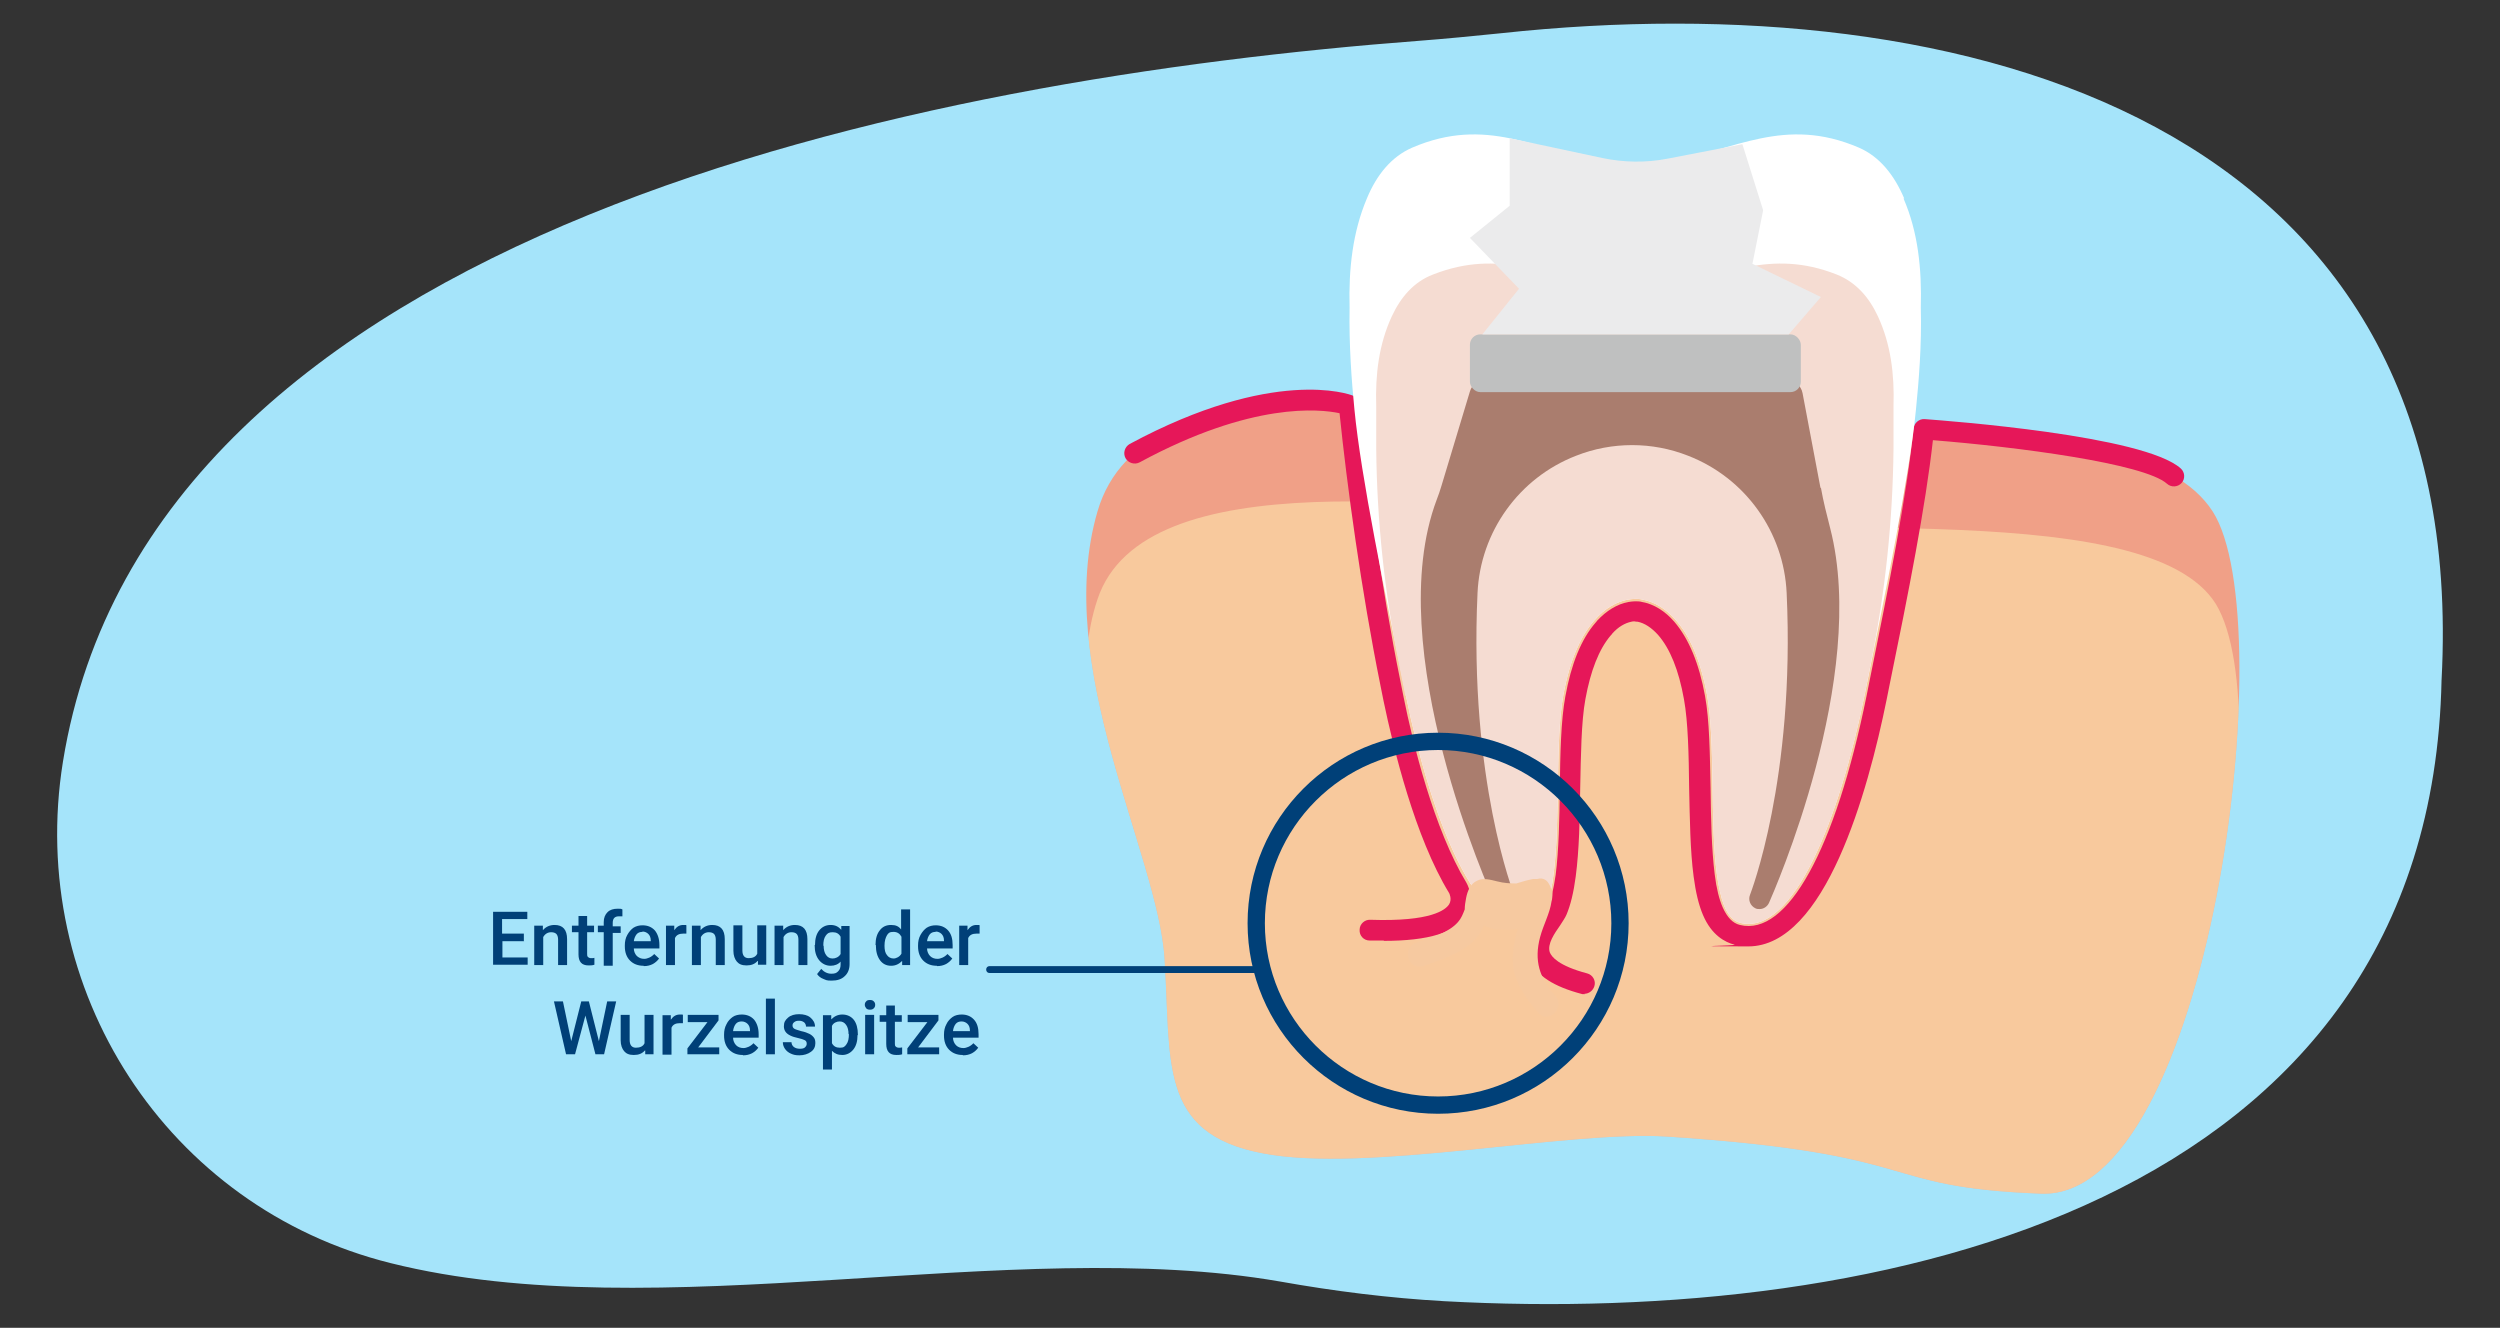 <?xml version="1.0" encoding="UTF-8"?>
<svg xmlns="http://www.w3.org/2000/svg" xmlns:xlink="http://www.w3.org/1999/xlink" id="Ebene_1" width="723" height="384" version="1.1" viewBox="0 0 723 384">
  <rect x="0" y="0" width="723" height="384" fill="#333333" stroke="none"/>
  <defs>
    <clipPath id="clippath">
      <path d="M590.2,345.2c-48.5-1.9-32.1-11.5-107.9-16.5-29-1.9-87.3,10.7-117.3,4.8-30-5.8-26.3-26.2-28.2-56.3-1.9-30.1-32.5-84.5-19.4-129.3,6.7-23.1,31.9-30.9,62.7-32.2,29-1.3,62.9,3.2,90.7,6,25.9,2.6,58.9,1.7,89.1,2.9,36.4,1.4,68.8,5.9,80,23.3,20.5,31.8-1,199.2-49.6,197.3Z" fill="none"></path>
    </clipPath>
  </defs>
  <path d="M706.1,196.6c-3.1,152.2-161.9,186.7-288.5,179.7-15.9-.9-31.8-2.9-47.5-5.7-77.8-13.5-179.9,14-257.1-5.3C48.3,349.2,7.6,286.2,18.2,220.3,43.2,65.6,268.2,22.6,410.4,11.8c7.9-.6,15.9-1.4,23.8-2.2,133.3-14.4,280.6,24.5,271.9,187.1Z" fill="#a5e4fa"></path>
  <g>
    <g clip-path="url(#clippath)">
      <path d="M590.2,345.2c-48.5-1.9-32.1-11.5-107.9-16.5-29-1.9-87.3,10.7-117.3,4.8-30-5.8-26.3-26.2-28.2-56.3-1.9-30.1-32.5-84.5-19.4-129.3,6.7-23.1,31.9-30.9,62.7-32.2,29-1.3,62.9,3.2,90.7,6,25.9,2.6,58.9,1.7,89.1,2.9,36.4,1.4,68.8,5.9,80,23.3,20.5,31.8-1,199.2-49.6,197.3Z" fill="#f0a087"></path>
      <path d="M590.2,345.2c-48.5-1.7-32.1-10-107.9-14.4-29-1.7-87.3,9.3-117.3,4.2-30-5.1-26.3-22.8-28.2-49-1.9-26.2-32.5-73.6-19.4-112.7,6.7-20.1,31.9-26.9,62.7-28.1,29-1.1,62.9,2.8,90.7,5.3,25.9,2.3,58.9,1.5,89.1,2.5,36.4,1.2,68.8,5.1,80,20.3,20.5,27.7-1,173.6-49.6,171.9Z" fill="#fff3b4" opacity=".5"></path>
    </g>
    <path d="M458.4,287.5c-.3,0-.5,0-.8,0-8.4-2.2-13.3-5.4-14.9-9.8-1.9-5.3,1.6-10.3,3.7-13.3.5-.7,1.1-1.5,1.2-1.9,1-2.3,1.7-5.4,2.3-9.5.9-7.1,1.1-16.2,1.2-24.9.1-9.7.3-19.7,1.6-26.7,1.7-9.4,4.6-16.6,8.8-21.4,0,0,.1-.1.2-.2h0c0-.1.1-.2.2-.3,2.7-2.9,5.8-4.8,9-5.4.7-.1,1.3-.2,1.9-.2,0,0,.1,0,.2,0,.6,0,1.3,0,1.9.2,3.4.6,6.6,2.6,9.3,5.7,4.2,4.9,7.2,12.1,8.9,21.5,1.3,7,1.4,17,1.6,26.7.1,8.7.3,17.8,1.2,24.9.5,4.1,1.3,7.2,2.3,9.5,1.3,2.9,2.9,4.6,5,5.1,13.7,3.4,27.6-21.9,36.6-66.2l.9-4.5c5.6-27.5,10.8-53.8,12.7-72.9.2-1.6,1.6-2.8,3.2-2.7,6.5.5,63.5,4.7,74.1,14.3,1.2,1.1,1.3,3,.2,4.2-1.1,1.2-3,1.3-4.2.2-6.6-5.9-43.8-10.7-67.7-12.6-2.1,19-7.1,44.3-12.5,70.6l-.9,4.5c-5.4,26.6-17.8,71.3-40,71.3s-2.7-.2-4-.5c-2.7-.7-6.6-2.7-9.1-8.6-1.2-2.8-2.1-6.5-2.7-11.1-1-7.5-1.1-16.7-1.3-25.6-.1-9.4-.3-19.2-1.5-25.7-1.5-8.4-4-14.6-7.5-18.6-1.9-2.1-3.9-3.4-5.9-3.8-.3,0-.6,0-.9-.1-.3,0-.6,0-.9.1-1.9.4-3.8,1.5-5.5,3.4-.1.1-.2.3-.3.4l-.2.2c-3.4,4-5.8,10.2-7.3,18.4-1.2,6.5-1.3,16.3-1.5,25.7-.1,8.9-.3,18.1-1.3,25.6-.6,4.6-1.5,8.3-2.7,11.1-.4.9-1.1,1.9-1.8,3-1.6,2.3-3.8,5.4-3,7.8.5,1.3,2.5,3.9,10.8,6.1,1.6.4,2.6,2.1,2.1,3.7-.4,1.3-1.6,2.2-2.9,2.2Z" fill="#e61759"></path>
    <path d="M400.3,272c-1.3,0-2.8,0-4.2,0-1.7,0-3-1.4-2.9-3.1,0-1.7,1.5-3,3.1-2.9,17.7.6,21.8-2.9,22.8-4.5.9-1.5,0-3.2,0-3.2-9.9-16.2-16.1-41.8-19-55.7l-.9-4.5c-5.5-27.2-9.7-58-11.8-78.6-5.7-1.2-25.3-3.4-57.8,14.2-1.5.8-3.3.2-4.1-1.2-.8-1.5-.2-3.3,1.2-4.1,41.6-22.4,63.6-14.4,64.5-14,1.1.4,1.8,1.4,1.9,2.5,2,20.4,6.2,52.2,11.9,80.1l.9,4.5c2.7,13.5,8.8,38.3,18.2,53.8,1,1.8,2.2,5.7,0,9.3-3,5.1-10.9,7.5-24,7.5Z" fill="#e61759"></path>
    <path d="M550.7,57.4c-2.9-6.8-7.1-12.1-13.1-14.7-21.6-9.3-36,.9-54.5,3.8-3.4.4-6.7.6-10.1.7-3.4,0-6.8-.3-10.1-.7-18.5-2.9-32.9-13.1-54.5-3.8-6,2.6-10.3,7.9-13.1,14.7-4.1,9.7-5.3,20.3-5,31.6-.2,10.8.6,21.4,1.4,29.4,1.9,19.6,8.7,52.3,14.9,82.8,7.2,35.4,20.6,69.6,35.9,65.7,2-.5,3.5-2.2,4.6-4.8,1-2.4,1.8-5.7,2.2-9.4,2-15,.4-38.3,2.8-51.6,1.9-10.5,5.2-17.4,9-21.7,0,0,0,0,0,0,3.1-3.6,6.5-5.4,9.7-6,.7-.1,1.4-.2,2.1-.2.7,0,1.4,0,2.1.2,3.2.6,6.6,2.4,9.7,6,0,0,0,0,0,0,3.8,4.3,7.1,11.2,9,21.7,2.4,13.3.8,36.6,2.8,51.6.5,3.7,1.2,6.9,2.2,9.4,1.1,2.6,2.6,4.3,4.6,4.8,15.4,3.8,28.7-30.4,35.9-65.7,6.2-30.5,13-63.2,14.9-82.8.8-8,1.7-18.6,1.4-29.4.3-11.3-.8-21.9-5-31.6Z" fill="#fff"></path>
    <path d="M406.6,201.2c7.2,35.4,20.6,69.6,35.9,65.7,2-.5,3.5-2.2,4.6-4.8,1-2.4,1.8-5.7,2.2-9.4,2-15,.4-38.3,2.8-51.6,1.9-10.5,5.2-17.4,9-21.7,0,0,0,0,0,0,3.1-3.6,6.5-5.4,9.7-6,.7-.1,1.4-.2,2.1-.2.7,0,1.4,0,2.1.2,3.2.6,6.6,2.4,9.7,6,0,0,0,0,0,0,3.8,4.3,7.1,11.2,9,21.7,2.4,13.3.8,36.6,2.8,51.6.5,3.7,1.2,6.9,2.2,9.4,1.1,2.6,2.6,4.3,4.6,4.8,15.4,3.8,28.7-30.4,35.9-65.7l1.9-9.6c4.1-20.3,6.3-41,6.5-61.8,0-5.6,0-10,0-12.3.3-9.3-.8-18-4.5-26-2.6-5.6-6.4-9.9-11.9-12.1-19.5-7.7-32.5.7-49.3,3.1-3,.3-6.1.5-9.1.6-3,0-6.1-.3-9.1-.6-16.7-2.4-29.7-10.8-49.3-3.1-5.5,2.1-9.3,6.5-11.9,12.1-3.7,8-4.8,16.7-4.5,26,0,2.2,0,6.7,0,12.3.2,20.8,2.4,41.4,6.5,61.8l1.9,9.6Z" fill="#f5dcd2"></path>
    <path d="M526.5,141.2l-5.2-27.5c-.4-2.2-2.4-3.9-4.7-3.9h-87c-2.1,0-3.9,1.4-4.5,3.4l-8.2,27.2c-.4,1.4-.9,2.8-1.4,4.1-16.2,43,15.4,113.5,16.9,116.7.7,1.5,2.4,2.1,3.9,1.5,1.5-.6,2.2-2.4,1.6-3.9-.1-.3-13.1-33.3-10.6-87.3.8-17.7,12-33.3,28.5-39.7,10.4-4.1,22-4.1,32.4,0,16.5,6.4,27.7,22,28.5,39.7,2.5,53.9-10.5,87-10.6,87.3-.6,1.5.1,3.2,1.6,3.9.4.2.8.2,1.2.2,1.1,0,2.2-.7,2.7-1.8,1.3-3,28.8-65.1,17.7-108.3-1-3.9-2-7.8-2.7-11.8Z" fill="#aa7d6e"></path>
    <rect x="425.1" y="96.7" width="95.7" height="16.7" rx="3" ry="3" fill="#bfc0c0"></rect>
    <path d="M436.6,40v19.5l-11.5,9.3,14.2,14.7-10.6,13.2h88.6l9.3-10.8-19.8-9.6,3.1-15.5-6-19.1-21.7,4.2c-6.2,1.2-12.6,1.1-18.8-.2l-26.7-5.7Z" fill="#ebebec"></path>
    <g>
      <path d="M151.6,272.2h-6.3v4.7h7.3v2.1h-10v-15.3h9.9v2.1h-7.3v4.2h6.3v2.1Z" fill="#004078"></path>
      <path d="M157,267.7v1.3c.9-1,2-1.5,3.4-1.5,2.4,0,3.6,1.4,3.6,4.1v7.5h-2.6v-7.4c0-.7-.2-1.3-.5-1.6-.3-.3-.8-.5-1.5-.5-1,0-1.8.5-2.3,1.4v8.1h-2.6v-11.4h2.4Z" fill="#004078"></path>
      <path d="M169.8,264.9v2.8h2v1.9h-2v6.3c0,.4,0,.7.3.9.2.2.5.3.9.3s.6,0,.9-.1v2c-.6.2-1.1.2-1.7.2-2,0-2.9-1.1-2.9-3.2v-6.4h-1.9v-1.9h1.9v-2.8h2.6Z" fill="#004078"></path>
      <path d="M174.6,279.1v-9.5h-1.7v-1.9h1.7v-1c0-1.3.4-2.2,1.1-2.9.7-.7,1.7-1,2.9-1s.9,0,1.4.2v2c-.3,0-.7,0-1,0-1.2,0-1.8.6-1.8,1.9v1h2.3v1.9h-2.3v9.5h-2.6Z" fill="#004078"></path>
      <path d="M186.1,279.3c-1.6,0-2.9-.5-3.9-1.5-1-1-1.5-2.4-1.5-4.1v-.3c0-1.1.2-2.1.7-3s1.1-1.6,1.8-2.1c.8-.5,1.7-.7,2.6-.7,1.5,0,2.7.5,3.6,1.5.8,1,1.3,2.4,1.3,4.2v1h-7.4c0,.9.4,1.7.9,2.2.6.5,1.2.8,2.1.8s2.1-.5,2.9-1.4l1.4,1.3c-.5.7-1.1,1.2-1.8,1.6-.8.4-1.6.6-2.6.6ZM185.8,269.5c-.7,0-1.3.2-1.7.7-.4.5-.7,1.2-.8,2h4.9v-.2c0-.9-.3-1.5-.7-1.9s-1-.7-1.7-.7Z" fill="#004078"></path>
      <path d="M198.6,270c-.3,0-.7,0-1,0-1.2,0-2,.4-2.4,1.3v7.8h-2.6v-11.4h2.4v1.3c.7-1,1.5-1.5,2.6-1.5s.7,0,.9.1v2.4Z" fill="#004078"></path>
      <path d="M202.6,267.7v1.3c.9-1,2-1.5,3.4-1.5,2.4,0,3.6,1.4,3.6,4.1v7.5h-2.6v-7.4c0-.7-.2-1.3-.5-1.6-.3-.3-.8-.5-1.5-.5-1,0-1.8.5-2.3,1.4v8.1h-2.6v-11.4h2.4Z" fill="#004078"></path>
      <path d="M219.1,277.9c-.8.9-1.8,1.3-3.2,1.3s-2.2-.4-2.8-1.1c-.6-.7-1-1.8-1-3.1v-7.4h2.6v7.3c0,1.4.6,2.2,1.8,2.2s2.1-.4,2.5-1.3v-8.2h2.6v11.4h-2.4v-1.1Z" fill="#004078"></path>
      <path d="M226.5,267.7v1.3c.9-1,2-1.5,3.4-1.5,2.4,0,3.6,1.4,3.6,4.1v7.5h-2.6v-7.4c0-.7-.2-1.3-.5-1.6-.3-.3-.8-.5-1.5-.5-1,0-1.8.5-2.3,1.4v8.1h-2.6v-11.4h2.4Z" fill="#004078"></path>
      <path d="M235.7,273.3c0-1.8.4-3.2,1.2-4.2s1.9-1.6,3.3-1.6,2.3.5,3.1,1.4v-1.1h2.4v11c0,1.5-.5,2.7-1.4,3.5-.9.9-2.2,1.3-3.8,1.3s-1.6-.2-2.4-.5-1.4-.8-1.8-1.4l1.2-1.5c.8.9,1.8,1.4,2.9,1.4s1.5-.2,2-.7c.5-.5.7-1.1.7-2v-.8c-.7.8-1.7,1.2-2.9,1.2s-2.4-.5-3.3-1.6-1.3-2.5-1.3-4.4ZM238.2,273.5c0,1.1.2,2,.7,2.7.5.7,1.1,1,1.9,1s1.8-.4,2.3-1.3v-5c-.5-.9-1.2-1.3-2.3-1.3s-1.5.3-2,1c-.5.7-.7,1.6-.7,2.9Z" fill="#004078"></path>
      <path d="M253.2,273.3c0-1.8.4-3.2,1.2-4.2.8-1.1,1.9-1.6,3.3-1.6s2.2.4,2.9,1.3v-5.8h2.6v16.1h-2.3v-1.2c-.9.9-1.9,1.4-3.2,1.4s-2.4-.5-3.2-1.6c-.8-1.1-1.2-2.5-1.2-4.4ZM255.8,273.5c0,1.2.2,2.1.7,2.7.4.6,1.1,1,1.9,1s1.8-.5,2.3-1.4v-4.9c-.5-.9-1.2-1.4-2.3-1.4s-1.5.3-1.9,1c-.4.7-.7,1.6-.7,3Z" fill="#004078"></path>
      <path d="M270.9,279.3c-1.6,0-2.9-.5-3.9-1.5-1-1-1.5-2.4-1.5-4.1v-.3c0-1.1.2-2.1.7-3s1.1-1.6,1.8-2.1c.8-.5,1.7-.7,2.6-.7,1.5,0,2.7.5,3.6,1.5s1.3,2.4,1.3,4.2v1h-7.4c0,.9.4,1.7.9,2.2.5.5,1.2.8,2.1.8s2.1-.5,2.9-1.4l1.4,1.3c-.5.7-1.1,1.2-1.8,1.6-.8.4-1.6.6-2.6.6ZM270.6,269.5c-.7,0-1.3.2-1.7.7s-.7,1.2-.8,2h4.9v-.2c0-.9-.3-1.5-.7-1.9s-1-.7-1.7-.7Z" fill="#004078"></path>
      <path d="M283.4,270c-.3,0-.7,0-1,0-1.2,0-2,.4-2.4,1.3v7.8h-2.6v-11.4h2.4v1.3c.7-1,1.5-1.5,2.6-1.5s.7,0,.9.1v2.4Z" fill="#004078"></path>
      <path d="M173.2,301.1l2.4-11.5h2.6l-3.5,15.3h-2.5l-2.9-11.2-3,11.2h-2.6l-3.5-15.3h2.6l2.4,11.5,2.9-11.5h2.2l2.9,11.5Z" fill="#004078"></path>
      <path d="M186.5,303.8c-.8.9-1.8,1.3-3.2,1.3s-2.2-.4-2.8-1.1c-.6-.7-1-1.8-1-3.1v-7.4h2.6v7.3c0,1.4.6,2.2,1.8,2.2s2.1-.4,2.5-1.3v-8.2h2.6v11.4h-2.4v-1.1Z" fill="#004078"></path>
      <path d="M197.6,295.9c-.3,0-.7,0-1,0-1.2,0-2,.4-2.4,1.3v7.8h-2.6v-11.4h2.4v1.3c.7-1,1.5-1.5,2.6-1.5s.7,0,.9.1v2.4Z" fill="#004078"></path>
      <path d="M201.9,302.9h6.1v2h-9.2v-1.7l5.8-7.6h-5.7v-2.1h8.9v1.6l-5.8,7.7Z" fill="#004078"></path>
      <path d="M214.8,305.1c-1.6,0-2.9-.5-3.9-1.5-1-1-1.5-2.4-1.5-4.1v-.3c0-1.1.2-2.1.7-3,.4-.9,1.1-1.6,1.8-2.1s1.7-.7,2.6-.7c1.5,0,2.7.5,3.6,1.5.8,1,1.3,2.4,1.3,4.2v1h-7.4c0,.9.4,1.7.9,2.2s1.2.8,2.1.8,2.1-.5,2.9-1.4l1.4,1.3c-.5.7-1.1,1.2-1.8,1.6-.8.4-1.6.6-2.6.6ZM214.5,295.4c-.7,0-1.3.2-1.7.7-.4.5-.7,1.2-.8,2.1h4.9v-.2c0-.9-.3-1.5-.7-1.9-.4-.4-1-.7-1.7-.7Z" fill="#004078"></path>
      <path d="M224.1,304.9h-2.6v-16.1h2.6v16.1Z" fill="#004078"></path>
      <path d="M233.3,301.8c0-.5-.2-.8-.6-1s-1-.4-1.9-.6c-.9-.2-1.6-.4-2.2-.7-1.3-.6-1.9-1.5-1.9-2.7s.4-1.8,1.2-2.5c.8-.7,1.9-1,3.2-1s2.5.3,3.3,1c.8.7,1.3,1.5,1.3,2.6h-2.6c0-.5-.2-.9-.5-1.2-.4-.3-.8-.5-1.5-.5s-1,.1-1.4.4-.5.6-.5,1,.2.7.5.9c.3.2,1,.4,2,.7,1,.2,1.8.5,2.4.8.6.3,1,.7,1.3,1.1s.4.9.4,1.6c0,1-.4,1.9-1.3,2.5-.8.6-2,1-3.3,1s-1.8-.2-2.5-.5c-.7-.3-1.3-.8-1.7-1.4-.4-.6-.6-1.2-.6-1.9h2.5c0,.6.3,1.1.7,1.4.4.3,1,.5,1.7.5s1.2-.1,1.5-.4.5-.6.5-1Z" fill="#004078"></path>
      <path d="M248,299.3c0,1.8-.4,3.2-1.2,4.2-.8,1-1.9,1.6-3.2,1.6s-2.2-.4-3-1.2v5.4h-2.6v-15.7h2.4v1.2c.9-.9,1.9-1.4,3.2-1.4s2.5.5,3.3,1.5,1.2,2.5,1.2,4.3v.2ZM245.4,299.1c0-1.1-.2-2-.7-2.7s-1.1-1-1.9-1-1.8.4-2.2,1.3v5c.5.9,1.2,1.3,2.3,1.3s1.4-.3,1.9-1c.5-.7.7-1.6.7-3Z" fill="#004078"></path>
      <path d="M250.1,290.6c0-.4.1-.7.4-1,.2-.3.6-.4,1.1-.4s.8.1,1.1.4c.3.3.4.6.4,1s-.1.7-.4,1c-.3.3-.6.4-1.1.4s-.8-.1-1.1-.4c-.2-.3-.4-.6-.4-1ZM252.8,304.9h-2.6v-11.4h2.6v11.4Z" fill="#004078"></path>
      <path d="M258.8,290.8v2.8h2v1.9h-2v6.3c0,.4,0,.7.3.9.2.2.5.3.9.3s.6,0,.9-.1v2c-.6.2-1.1.2-1.7.2-2,0-2.9-1.1-2.9-3.2v-6.4h-1.9v-1.9h1.9v-2.8h2.6Z" fill="#004078"></path>
      <path d="M265.5,302.9h6.1v2h-9.2v-1.7l5.8-7.6h-5.7v-2.1h8.9v1.6l-5.8,7.7Z" fill="#004078"></path>
      <path d="M278.4,305.1c-1.6,0-2.9-.5-3.9-1.5-1-1-1.5-2.4-1.5-4.1v-.3c0-1.1.2-2.1.7-3,.4-.9,1.1-1.6,1.8-2.1s1.7-.7,2.6-.7c1.5,0,2.7.5,3.6,1.5s1.3,2.4,1.3,4.2v1h-7.4c0,.9.4,1.7.9,2.2s1.2.8,2.1.8,2.1-.5,2.9-1.4l1.4,1.3c-.5.7-1.1,1.2-1.8,1.6-.8.4-1.6.6-2.6.6ZM278.1,295.4c-.7,0-1.3.2-1.7.7s-.7,1.2-.8,2.1h4.9v-.2c0-.9-.3-1.5-.7-1.9-.4-.4-1-.7-1.7-.7Z" fill="#004078"></path>
    </g>
    <path d="M365.6,281.4h-79.4c-.6,0-1-.4-1-1s.4-1,1-1h79.4c.6,0,1,.4,1,1s-.4,1-1,1Z" fill="#004078"></path>
    <path d="M415.9,322.1c-30.4,0-55.1-24.7-55.1-55.1s24.7-55.1,55.1-55.1,55.1,24.7,55.1,55.1-24.7,55.1-55.1,55.1ZM415.9,216.9c-27.6,0-50.1,22.5-50.1,50.1s22.5,50.1,50.1,50.1,50.1-22.5,50.1-50.1-22.5-50.1-50.1-50.1Z" fill="#004078"></path>
    <path d="M449.7,287.9c-4.5-5.1-6.1-10.1-4.3-16.9,1-3.7,2.8-6.8,3.3-10.3.1-.4.2-.7.2-1.1.2-1.1,0-2.2-.5-3,0-.3-.2-.5-.3-.7-.6-1.3-1.8-2.2-3.5-1.7-.4,0-.8,0-1.2,0-1.6.3-3.3.8-4.9,1.3-1.8,0-3.6-.1-5.5-.6-2-.5-4.2-1.1-5.8-.2-1.9.8-2.8,2.9-3.2,5-.2,1.1-.4,2.2-.4,3.3-.5,1.3-1,2.6-1.9,3.6-2.7,3.2-8.3,4.8-12.1,6-4.3,1.4-2.4,8.1,1.9,6.8,4.9-1.6,10.5-3.5,14.4-7,1.6-1.4,2.5-3.1,3.2-4.8,2,1.2,4.8,1.4,7,1.3.9,0,1.9-.1,2.8-.3-.8,3-1.5,6.3-1.4,9.4.1,5.7,3.8,10.8,7.4,14.9,3,3.4,7.9-1.6,4.9-4.9Z" fill="#f6c9a0"></path>
  </g>
</svg>
